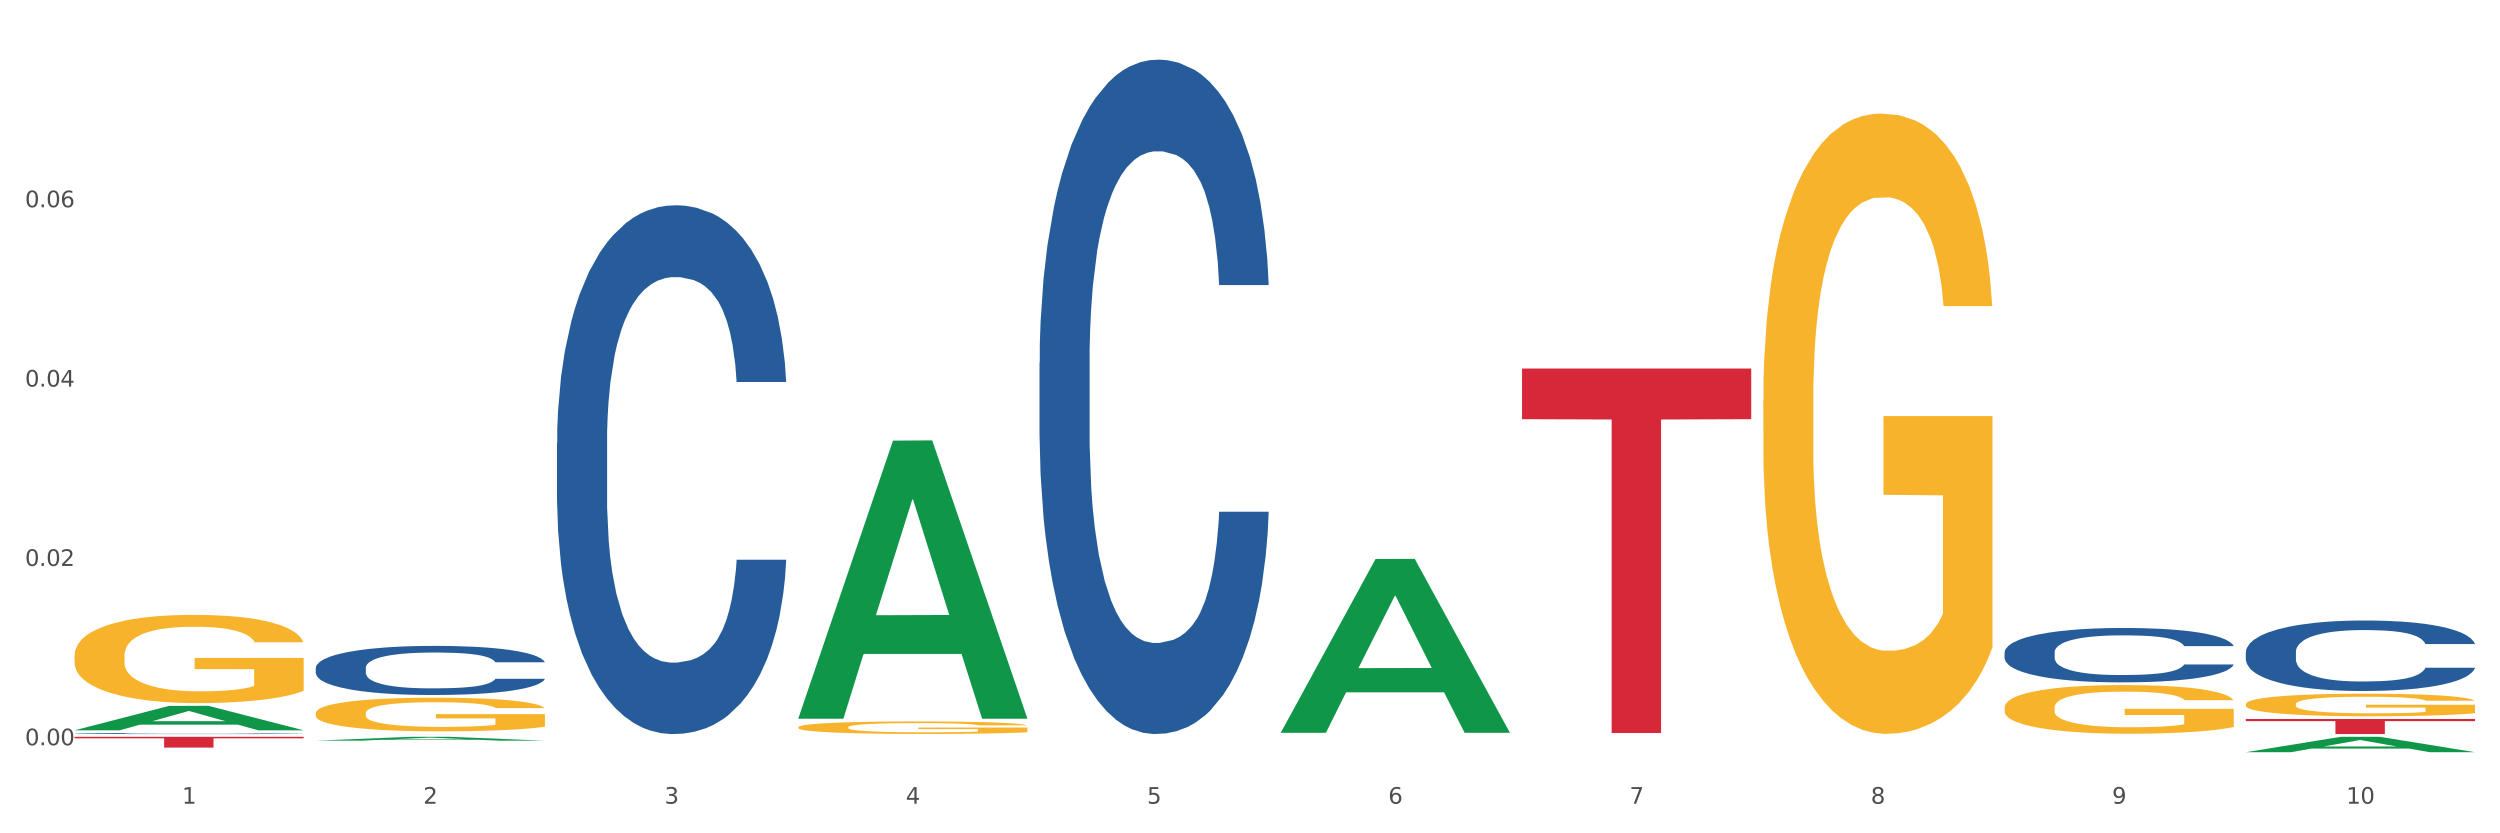<?xml version="1.0" encoding="utf-8" standalone="no"?>
<!DOCTYPE svg PUBLIC "-//W3C//DTD SVG 1.1//EN"
  "http://www.w3.org/Graphics/SVG/1.1/DTD/svg11.dtd">
<svg xmlns:xlink="http://www.w3.org/1999/xlink" width="1080pt" height="360pt" viewBox="0 0 1080 360" xmlns="http://www.w3.org/2000/svg" version="1.1">
 <rect x="0" y="0" width="1080" height="360" fill="#333333" stroke="none"/>
 <defs>
  <style type="text/css">*{stroke-linejoin: round; stroke-linecap: butt}</style>
 </defs>
 <g id="figure_1">
  <g id="patch_1">
   <path d="M 0 360 
L 1080 360 
L 1080 0 
L 0 0 
z
" style="fill: #ffffff; stroke: #ffffff; stroke-linejoin: miter"/>
  </g>
  <g id="axes_1">
   <g id="matplotlib.axis_1">
    <g id="xtick_1">
     <g id="text_1">
      <!-- 1 -->
      <g style="fill: #4d4d4d" transform="translate(78.627 347.204) scale(0.096 -0.096)">
       <defs>
        <path id="DejaVuSans-31" d="M 794 531 
L 1825 531 
L 1825 4091 
L 703 3866 
L 703 4441 
L 1819 4666 
L 2450 4666 
L 2450 531 
L 3481 531 
L 3481 0 
L 794 0 
L 794 531 
z
" transform="scale(0.016)"/>
       </defs>
       <use xlink:href="#DejaVuSans-31"/>
      </g>
     </g>
    </g>
    <g id="xtick_2">
     <g id="text_2">
      <!-- 2 -->
      <g style="fill: #4d4d4d" transform="translate(182.851 347.204) scale(0.096 -0.096)">
       <defs>
        <path id="DejaVuSans-32" d="M 1228 531 
L 3431 531 
L 3431 0 
L 469 0 
L 469 531 
Q 828 903 1448 1529 
Q 2069 2156 2228 2338 
Q 2531 2678 2651 2914 
Q 2772 3150 2772 3378 
Q 2772 3750 2511 3984 
Q 2250 4219 1831 4219 
Q 1534 4219 1204 4116 
Q 875 4013 500 3803 
L 500 4441 
Q 881 4594 1212 4672 
Q 1544 4750 1819 4750 
Q 2544 4750 2975 4387 
Q 3406 4025 3406 3419 
Q 3406 3131 3298 2873 
Q 3191 2616 2906 2266 
Q 2828 2175 2409 1742 
Q 1991 1309 1228 531 
z
" transform="scale(0.016)"/>
       </defs>
       <use xlink:href="#DejaVuSans-32"/>
      </g>
     </g>
    </g>
    <g id="xtick_3">
     <g id="text_3">
      <!-- 3 -->
      <g style="fill: #4d4d4d" transform="translate(287.074 347.204) scale(0.096 -0.096)">
       <defs>
        <path id="DejaVuSans-33" d="M 2597 2516 
Q 3050 2419 3304 2112 
Q 3559 1806 3559 1356 
Q 3559 666 3084 287 
Q 2609 -91 1734 -91 
Q 1441 -91 1130 -33 
Q 819 25 488 141 
L 488 750 
Q 750 597 1062 519 
Q 1375 441 1716 441 
Q 2309 441 2620 675 
Q 2931 909 2931 1356 
Q 2931 1769 2642 2001 
Q 2353 2234 1838 2234 
L 1294 2234 
L 1294 2753 
L 1863 2753 
Q 2328 2753 2575 2939 
Q 2822 3125 2822 3475 
Q 2822 3834 2567 4026 
Q 2313 4219 1838 4219 
Q 1578 4219 1281 4162 
Q 984 4106 628 3988 
L 628 4550 
Q 988 4650 1302 4700 
Q 1616 4750 1894 4750 
Q 2613 4750 3031 4423 
Q 3450 4097 3450 3541 
Q 3450 3153 3228 2886 
Q 3006 2619 2597 2516 
z
" transform="scale(0.016)"/>
       </defs>
       <use xlink:href="#DejaVuSans-33"/>
      </g>
     </g>
    </g>
    <g id="xtick_4">
     <g id="text_4">
      <!-- 4 -->
      <g style="fill: #4d4d4d" transform="translate(391.298 347.204) scale(0.096 -0.096)">
       <defs>
        <path id="DejaVuSans-34" d="M 2419 4116 
L 825 1625 
L 2419 1625 
L 2419 4116 
z
M 2253 4666 
L 3047 4666 
L 3047 1625 
L 3713 1625 
L 3713 1100 
L 3047 1100 
L 3047 0 
L 2419 0 
L 2419 1100 
L 313 1100 
L 313 1709 
L 2253 4666 
z
" transform="scale(0.016)"/>
       </defs>
       <use xlink:href="#DejaVuSans-34"/>
      </g>
     </g>
    </g>
    <g id="xtick_5">
     <g id="text_5">
      <!-- 5 -->
      <g style="fill: #4d4d4d" transform="translate(495.522 347.204) scale(0.096 -0.096)">
       <defs>
        <path id="DejaVuSans-35" d="M 691 4666 
L 3169 4666 
L 3169 4134 
L 1269 4134 
L 1269 2991 
Q 1406 3038 1543 3061 
Q 1681 3084 1819 3084 
Q 2600 3084 3056 2656 
Q 3513 2228 3513 1497 
Q 3513 744 3044 326 
Q 2575 -91 1722 -91 
Q 1428 -91 1123 -41 
Q 819 9 494 109 
L 494 744 
Q 775 591 1075 516 
Q 1375 441 1709 441 
Q 2250 441 2565 725 
Q 2881 1009 2881 1497 
Q 2881 1984 2565 2268 
Q 2250 2553 1709 2553 
Q 1456 2553 1204 2497 
Q 953 2441 691 2322 
L 691 4666 
z
" transform="scale(0.016)"/>
       </defs>
       <use xlink:href="#DejaVuSans-35"/>
      </g>
     </g>
    </g>
    <g id="xtick_6">
     <g id="text_6">
      <!-- 6 -->
      <g style="fill: #4d4d4d" transform="translate(599.745 347.204) scale(0.096 -0.096)">
       <defs>
        <path id="DejaVuSans-36" d="M 2113 2584 
Q 1688 2584 1439 2293 
Q 1191 2003 1191 1497 
Q 1191 994 1439 701 
Q 1688 409 2113 409 
Q 2538 409 2786 701 
Q 3034 994 3034 1497 
Q 3034 2003 2786 2293 
Q 2538 2584 2113 2584 
z
M 3366 4563 
L 3366 3988 
Q 3128 4100 2886 4159 
Q 2644 4219 2406 4219 
Q 1781 4219 1451 3797 
Q 1122 3375 1075 2522 
Q 1259 2794 1537 2939 
Q 1816 3084 2150 3084 
Q 2853 3084 3261 2657 
Q 3669 2231 3669 1497 
Q 3669 778 3244 343 
Q 2819 -91 2113 -91 
Q 1303 -91 875 529 
Q 447 1150 447 2328 
Q 447 3434 972 4092 
Q 1497 4750 2381 4750 
Q 2619 4750 2861 4703 
Q 3103 4656 3366 4563 
z
" transform="scale(0.016)"/>
       </defs>
       <use xlink:href="#DejaVuSans-36"/>
      </g>
     </g>
    </g>
    <g id="xtick_7">
     <g id="text_7">
      <!-- 7 -->
      <g style="fill: #4d4d4d" transform="translate(703.969 347.204) scale(0.096 -0.096)">
       <defs>
        <path id="DejaVuSans-37" d="M 525 4666 
L 3525 4666 
L 3525 4397 
L 1831 0 
L 1172 0 
L 2766 4134 
L 525 4134 
L 525 4666 
z
" transform="scale(0.016)"/>
       </defs>
       <use xlink:href="#DejaVuSans-37"/>
      </g>
     </g>
    </g>
    <g id="xtick_8">
     <g id="text_8">
      <!-- 8 -->
      <g style="fill: #4d4d4d" transform="translate(808.193 347.204) scale(0.096 -0.096)">
       <defs>
        <path id="DejaVuSans-38" d="M 2034 2216 
Q 1584 2216 1326 1975 
Q 1069 1734 1069 1313 
Q 1069 891 1326 650 
Q 1584 409 2034 409 
Q 2484 409 2743 651 
Q 3003 894 3003 1313 
Q 3003 1734 2745 1975 
Q 2488 2216 2034 2216 
z
M 1403 2484 
Q 997 2584 770 2862 
Q 544 3141 544 3541 
Q 544 4100 942 4425 
Q 1341 4750 2034 4750 
Q 2731 4750 3128 4425 
Q 3525 4100 3525 3541 
Q 3525 3141 3298 2862 
Q 3072 2584 2669 2484 
Q 3125 2378 3379 2068 
Q 3634 1759 3634 1313 
Q 3634 634 3220 271 
Q 2806 -91 2034 -91 
Q 1263 -91 848 271 
Q 434 634 434 1313 
Q 434 1759 690 2068 
Q 947 2378 1403 2484 
z
M 1172 3481 
Q 1172 3119 1398 2916 
Q 1625 2713 2034 2713 
Q 2441 2713 2670 2916 
Q 2900 3119 2900 3481 
Q 2900 3844 2670 4047 
Q 2441 4250 2034 4250 
Q 1625 4250 1398 4047 
Q 1172 3844 1172 3481 
z
" transform="scale(0.016)"/>
       </defs>
       <use xlink:href="#DejaVuSans-38"/>
      </g>
     </g>
    </g>
    <g id="xtick_9">
     <g id="text_9">
      <!-- 9 -->
      <g style="fill: #4d4d4d" transform="translate(912.416 347.204) scale(0.096 -0.096)">
       <defs>
        <path id="DejaVuSans-39" d="M 703 97 
L 703 672 
Q 941 559 1184 500 
Q 1428 441 1663 441 
Q 2288 441 2617 861 
Q 2947 1281 2994 2138 
Q 2813 1869 2534 1725 
Q 2256 1581 1919 1581 
Q 1219 1581 811 2004 
Q 403 2428 403 3163 
Q 403 3881 828 4315 
Q 1253 4750 1959 4750 
Q 2769 4750 3195 4129 
Q 3622 3509 3622 2328 
Q 3622 1225 3098 567 
Q 2575 -91 1691 -91 
Q 1453 -91 1209 -44 
Q 966 3 703 97 
z
M 1959 2075 
Q 2384 2075 2632 2365 
Q 2881 2656 2881 3163 
Q 2881 3666 2632 3958 
Q 2384 4250 1959 4250 
Q 1534 4250 1286 3958 
Q 1038 3666 1038 3163 
Q 1038 2656 1286 2365 
Q 1534 2075 1959 2075 
z
" transform="scale(0.016)"/>
       </defs>
       <use xlink:href="#DejaVuSans-39"/>
      </g>
     </g>
    </g>
    <g id="xtick_10">
     <g id="text_10">
      <!-- 10 -->
      <g style="fill: #4d4d4d" transform="translate(1013.586 347.204) scale(0.096 -0.096)">
       <defs>
        <path id="DejaVuSans-30" d="M 2034 4250 
Q 1547 4250 1301 3770 
Q 1056 3291 1056 2328 
Q 1056 1369 1301 889 
Q 1547 409 2034 409 
Q 2525 409 2770 889 
Q 3016 1369 3016 2328 
Q 3016 3291 2770 3770 
Q 2525 4250 2034 4250 
z
M 2034 4750 
Q 2819 4750 3233 4129 
Q 3647 3509 3647 2328 
Q 3647 1150 3233 529 
Q 2819 -91 2034 -91 
Q 1250 -91 836 529 
Q 422 1150 422 2328 
Q 422 3509 836 4129 
Q 1250 4750 2034 4750 
z
" transform="scale(0.016)"/>
       </defs>
       <use xlink:href="#DejaVuSans-31"/>
       <use xlink:href="#DejaVuSans-30" transform="translate(63.623 0)"/>
      </g>
     </g>
    </g>
    <g id="xtick_11"/>
    <g id="xtick_12"/>
    <g id="xtick_13"/>
    <g id="xtick_14"/>
    <g id="xtick_15"/>
    <g id="xtick_16"/>
    <g id="xtick_17"/>
    <g id="xtick_18"/>
    <g id="xtick_19"/>
   </g>
   <g id="matplotlib.axis_2">
    <g id="ytick_1">
     <g id="text_11">
      <!-- 0.00 -->
      <g style="fill: #4d4d4d" transform="translate(10.8 321.947) scale(0.096 -0.096)">
       <defs>
        <path id="DejaVuSans-2e" d="M 684 794 
L 1344 794 
L 1344 0 
L 684 0 
L 684 794 
z
" transform="scale(0.016)"/>
       </defs>
       <use xlink:href="#DejaVuSans-30"/>
       <use xlink:href="#DejaVuSans-2e" transform="translate(63.623 0)"/>
       <use xlink:href="#DejaVuSans-30" transform="translate(95.41 0)"/>
       <use xlink:href="#DejaVuSans-30" transform="translate(159.033 0)"/>
      </g>
     </g>
    </g>
    <g id="ytick_2">
     <g id="text_12">
      <!-- 0.02 -->
      <g style="fill: #4d4d4d" transform="translate(10.8 244.475) scale(0.096 -0.096)">
       <use xlink:href="#DejaVuSans-30"/>
       <use xlink:href="#DejaVuSans-2e" transform="translate(63.623 0)"/>
       <use xlink:href="#DejaVuSans-30" transform="translate(95.41 0)"/>
       <use xlink:href="#DejaVuSans-32" transform="translate(159.033 0)"/>
      </g>
     </g>
    </g>
    <g id="ytick_3">
     <g id="text_13">
      <!-- 0.04 -->
      <g style="fill: #4d4d4d" transform="translate(10.8 167.003) scale(0.096 -0.096)">
       <use xlink:href="#DejaVuSans-30"/>
       <use xlink:href="#DejaVuSans-2e" transform="translate(63.623 0)"/>
       <use xlink:href="#DejaVuSans-30" transform="translate(95.41 0)"/>
       <use xlink:href="#DejaVuSans-34" transform="translate(159.033 0)"/>
      </g>
     </g>
    </g>
    <g id="ytick_4">
     <g id="text_14">
      <!-- 0.06 -->
      <g style="fill: #4d4d4d" transform="translate(10.8 89.53) scale(0.096 -0.096)">
       <use xlink:href="#DejaVuSans-30"/>
       <use xlink:href="#DejaVuSans-2e" transform="translate(63.623 0)"/>
       <use xlink:href="#DejaVuSans-30" transform="translate(95.41 0)"/>
       <use xlink:href="#DejaVuSans-36" transform="translate(159.033 0)"/>
      </g>
     </g>
    </g>
    <g id="ytick_5"/>
    <g id="ytick_6"/>
    <g id="ytick_7"/>
    <g id="ytick_8"/>
   </g>
   <g id="PolyCollection_1">
    <path d="M 32.175 315.491 
L 32.277 315.481 
L 73.107 304.927 
L 90.051 304.917 
L 131.187 315.51 
L 111.589 315.51 
L 102.709 313.044 
L 60.552 313.044 
L 60.246 313.083 
L 51.671 315.51 
L 32.175 315.51 
L 32.175 315.491 
L 65.86 311.572 
L 97.401 311.562 
L 81.783 307.175 
L 81.579 307.155 
L 81.375 307.185 
L 65.758 311.562 
L 65.86 311.572 
L 32.175 315.491 
z
" clip-path="url(#p1a55af71e3)" style="fill: #109648"/>
    <path d="M 970.188 304.198 
L 970.304 304.189 
L 970.304 303.868 
L 970.538 303.591 
L 971.707 302.923 
L 973.461 302.37 
L 974.747 302.076 
L 976.032 301.835 
L 977.552 301.595 
L 979.422 301.345 
L 982.813 300.979 
L 984.917 300.792 
L 987.488 300.596 
L 992.164 300.311 
L 995.554 300.15 
L 999.061 300.017 
L 1004.789 299.856 
L 1008.53 299.785 
L 1012.505 299.731 
L 1017.297 299.696 
L 1020.921 299.687 
L 1028.87 299.714 
L 1035.65 299.794 
L 1038.923 299.856 
L 1043.132 299.963 
L 1045.353 300.034 
L 1048.977 300.177 
L 1052.717 300.364 
L 1055.289 300.525 
L 1059.147 300.828 
L 1062.069 301.131 
L 1064.758 301.505 
L 1066.161 301.764 
L 1067.213 302.005 
L 1068.148 302.281 
L 1069.083 302.718 
L 1048.041 302.718 
L 1047.223 302.406 
L 1045.937 302.112 
L 1044.067 301.826 
L 1042.43 301.648 
L 1039.625 301.425 
L 1037.053 301.283 
L 1034.364 301.176 
L 1031.091 301.086 
L 1028.52 301.042 
L 1024.896 301.006 
L 1017.765 301.015 
L 1012.972 301.086 
L 1009.699 301.176 
L 1007.595 301.256 
L 1005.724 301.345 
L 1003.62 301.47 
L 1001.165 301.657 
L 999.412 301.826 
L 997.659 302.04 
L 996.256 302.254 
L 994.97 302.504 
L 993.918 302.771 
L 993.1 303.048 
L 992.398 303.386 
L 991.814 303.948 
L 991.814 305.169 
L 992.047 305.446 
L 992.632 305.811 
L 993.333 306.088 
L 994.502 306.417 
L 995.554 306.64 
L 997.542 306.961 
L 999.763 307.229 
L 1001.516 307.398 
L 1003.27 307.541 
L 1006.309 307.737 
L 1009.699 307.897 
L 1012.621 307.995 
L 1016.596 308.085 
L 1019.285 308.12 
L 1021.623 308.138 
L 1027.351 308.138 
L 1031.442 308.111 
L 1036.001 308.049 
L 1039.508 307.969 
L 1042.43 307.871 
L 1045.704 307.71 
L 1047.808 307.559 
L 1047.808 305.695 
L 1022.09 305.686 
L 1022.09 304.447 
L 1069.2 304.447 
L 1069.2 308.085 
L 1067.213 308.272 
L 1064.992 308.441 
L 1062.654 308.593 
L 1059.147 308.78 
L 1054.938 308.958 
L 1051.198 309.083 
L 1047.223 309.19 
L 1042.547 309.288 
L 1036.469 309.377 
L 1032.728 309.413 
L 1028.052 309.44 
L 1022.558 309.449 
L 1017.765 309.431 
L 1013.089 309.386 
L 1008.179 309.306 
L 1003.387 309.19 
L 999.763 309.074 
L 996.139 308.931 
L 992.281 308.744 
L 989.242 308.566 
L 986.904 308.405 
L 984.332 308.2 
L 981.527 307.933 
L 979.422 307.692 
L 977.552 307.443 
L 975.565 307.122 
L 974.162 306.845 
L 972.759 306.498 
L 971.941 306.239 
L 971.006 305.838 
L 970.304 305.276 
L 970.188 304.198 
z
" clip-path="url(#p1a55af71e3)" style="fill: #f7b32b"/>
    <path d="M 865.964 305.67 
L 866.081 305.651 
L 866.081 304.96 
L 866.315 304.365 
L 867.484 302.925 
L 869.237 301.735 
L 870.523 301.101 
L 871.809 300.583 
L 873.329 300.065 
L 875.199 299.527 
L 878.589 298.74 
L 880.693 298.337 
L 883.265 297.915 
L 887.941 297.3 
L 891.331 296.955 
L 894.838 296.667 
L 900.566 296.321 
L 904.306 296.168 
L 908.281 296.052 
L 913.074 295.976 
L 916.698 295.957 
L 924.647 296.014 
L 931.427 296.187 
L 934.7 296.321 
L 938.908 296.552 
L 941.129 296.705 
L 944.753 297.012 
L 948.494 297.415 
L 951.066 297.761 
L 954.923 298.414 
L 957.846 299.066 
L 960.534 299.873 
L 961.937 300.429 
L 962.989 300.948 
L 963.924 301.543 
L 964.859 302.483 
L 943.818 302.483 
L 943 301.812 
L 941.714 301.178 
L 939.843 300.564 
L 938.207 300.18 
L 935.401 299.7 
L 932.829 299.393 
L 930.141 299.162 
L 926.868 298.97 
L 924.296 298.874 
L 920.672 298.798 
L 913.541 298.817 
L 908.749 298.97 
L 905.475 299.162 
L 903.371 299.335 
L 901.501 299.527 
L 899.397 299.796 
L 896.942 300.199 
L 895.188 300.564 
L 893.435 301.024 
L 892.032 301.485 
L 890.746 302.023 
L 889.694 302.599 
L 888.876 303.194 
L 888.175 303.923 
L 887.59 305.133 
L 887.59 307.763 
L 887.824 308.358 
L 888.408 309.145 
L 889.11 309.74 
L 890.279 310.45 
L 891.331 310.93 
L 893.318 311.621 
L 895.539 312.197 
L 897.293 312.562 
L 899.046 312.869 
L 902.085 313.291 
L 905.475 313.637 
L 908.398 313.848 
L 912.372 314.04 
L 915.061 314.117 
L 917.399 314.155 
L 923.127 314.155 
L 927.218 314.097 
L 931.777 313.963 
L 935.284 313.79 
L 938.207 313.579 
L 941.48 313.234 
L 943.584 312.907 
L 943.584 308.895 
L 917.867 308.876 
L 917.867 306.208 
L 964.976 306.208 
L 964.976 314.04 
L 962.989 314.443 
L 960.768 314.808 
L 958.43 315.134 
L 954.923 315.537 
L 950.715 315.921 
L 946.974 316.19 
L 943 316.42 
L 938.324 316.631 
L 932.245 316.823 
L 928.504 316.9 
L 923.828 316.958 
L 918.334 316.977 
L 913.541 316.939 
L 908.865 316.843 
L 903.956 316.67 
L 899.163 316.42 
L 895.539 316.171 
L 891.915 315.864 
L 888.058 315.46 
L 885.018 315.076 
L 882.68 314.731 
L 880.109 314.289 
L 877.303 313.714 
L 875.199 313.195 
L 873.329 312.658 
L 871.341 311.967 
L 869.938 311.372 
L 868.536 310.623 
L 867.717 310.066 
L 866.782 309.202 
L 866.081 307.993 
L 865.964 305.67 
z
" clip-path="url(#p1a55af71e3)" style="fill: #f7b32b"/>
    <path d="M 761.74 172.879 
L 761.857 172.634 
L 761.857 163.823 
L 762.091 156.236 
L 763.26 137.88 
L 765.013 122.705 
L 766.299 114.629 
L 767.585 108.02 
L 769.105 101.412 
L 770.975 94.559 
L 774.365 84.525 
L 776.469 79.385 
L 779.041 74 
L 783.717 66.169 
L 787.107 61.763 
L 790.614 58.092 
L 796.342 53.686 
L 800.083 51.728 
L 804.057 50.26 
L 808.85 49.281 
L 812.474 49.036 
L 820.423 49.77 
L 827.203 51.973 
L 830.476 53.686 
L 834.685 56.623 
L 836.906 58.581 
L 840.529 62.497 
L 844.27 67.637 
L 846.842 72.042 
L 850.7 80.364 
L 853.622 88.685 
L 856.311 98.965 
L 857.713 106.062 
L 858.766 112.671 
L 859.701 120.258 
L 860.636 132.25 
L 839.594 132.25 
L 838.776 123.684 
L 837.49 115.608 
L 835.62 107.776 
L 833.983 102.881 
L 831.178 96.762 
L 828.606 92.846 
L 825.917 89.909 
L 822.644 87.462 
L 820.072 86.238 
L 816.448 85.259 
L 809.318 85.504 
L 804.525 87.462 
L 801.252 89.909 
L 799.148 92.112 
L 797.277 94.559 
L 795.173 97.986 
L 792.718 103.125 
L 790.965 107.776 
L 789.211 113.65 
L 787.809 119.524 
L 786.523 126.377 
L 785.471 133.719 
L 784.652 141.306 
L 783.951 150.607 
L 783.366 166.026 
L 783.366 199.556 
L 783.6 207.143 
L 784.185 217.178 
L 784.886 224.765 
L 786.055 233.821 
L 787.107 239.94 
L 789.094 248.75 
L 791.315 256.093 
L 793.069 260.743 
L 794.822 264.659 
L 797.862 270.044 
L 801.252 274.449 
L 804.174 277.141 
L 808.149 279.589 
L 810.837 280.568 
L 813.175 281.057 
L 818.903 281.057 
L 822.995 280.323 
L 827.554 278.61 
L 831.061 276.407 
L 833.983 273.715 
L 837.256 269.309 
L 839.36 265.149 
L 839.36 213.996 
L 813.643 213.752 
L 813.643 179.732 
L 860.753 179.732 
L 860.753 279.589 
L 858.766 284.728 
L 856.544 289.379 
L 854.206 293.539 
L 850.7 298.679 
L 846.491 303.574 
L 842.751 307 
L 838.776 309.937 
L 834.1 312.63 
L 828.021 315.077 
L 824.281 316.056 
L 819.605 316.79 
L 814.111 317.035 
L 809.318 316.546 
L 804.642 315.322 
L 799.732 313.119 
L 794.939 309.937 
L 791.315 306.756 
L 787.692 302.84 
L 783.834 297.7 
L 780.795 292.805 
L 778.457 288.4 
L 775.885 282.77 
L 773.079 275.428 
L 770.975 268.82 
L 769.105 261.967 
L 767.118 253.156 
L 765.715 245.569 
L 764.312 236.024 
L 763.494 228.926 
L 762.559 217.912 
L 761.857 202.493 
L 761.74 172.879 
z
" clip-path="url(#p1a55af71e3)" style="fill: #f7b32b"/>
    <path d="M 344.846 314.164 
L 344.963 314.159 
L 344.963 313.981 
L 345.197 313.828 
L 346.366 313.458 
L 348.119 313.152 
L 349.405 312.989 
L 350.691 312.855 
L 352.21 312.722 
L 354.081 312.584 
L 357.471 312.381 
L 359.575 312.278 
L 362.147 312.169 
L 366.823 312.011 
L 370.213 311.922 
L 373.72 311.848 
L 379.448 311.759 
L 383.188 311.72 
L 387.163 311.69 
L 391.956 311.671 
L 395.579 311.666 
L 403.529 311.68 
L 410.309 311.725 
L 413.582 311.759 
L 417.79 311.819 
L 420.011 311.858 
L 423.635 311.937 
L 427.376 312.041 
L 429.947 312.13 
L 433.805 312.298 
L 436.728 312.465 
L 439.416 312.673 
L 440.819 312.816 
L 441.871 312.949 
L 442.806 313.102 
L 443.741 313.344 
L 422.7 313.344 
L 421.882 313.171 
L 420.596 313.008 
L 418.725 312.85 
L 417.089 312.752 
L 414.283 312.628 
L 411.711 312.549 
L 409.023 312.49 
L 405.75 312.441 
L 403.178 312.416 
L 399.554 312.396 
L 392.423 312.401 
L 387.63 312.441 
L 384.357 312.49 
L 382.253 312.534 
L 380.383 312.584 
L 378.279 312.653 
L 375.824 312.757 
L 374.07 312.85 
L 372.317 312.969 
L 370.914 313.087 
L 369.628 313.226 
L 368.576 313.374 
L 367.758 313.527 
L 367.056 313.714 
L 366.472 314.025 
L 366.472 314.702 
L 366.706 314.855 
L 367.29 315.057 
L 367.992 315.21 
L 369.161 315.393 
L 370.213 315.516 
L 372.2 315.694 
L 374.421 315.842 
L 376.174 315.936 
L 377.928 316.015 
L 380.967 316.124 
L 384.357 316.213 
L 387.28 316.267 
L 391.254 316.316 
L 393.943 316.336 
L 396.281 316.346 
L 402.009 316.346 
L 406.1 316.331 
L 410.659 316.296 
L 414.166 316.252 
L 417.089 316.198 
L 420.362 316.109 
L 422.466 316.025 
L 422.466 314.993 
L 396.748 314.988 
L 396.748 314.302 
L 443.858 314.302 
L 443.858 316.316 
L 441.871 316.42 
L 439.65 316.514 
L 437.312 316.598 
L 433.805 316.701 
L 429.597 316.8 
L 425.856 316.869 
L 421.882 316.928 
L 417.206 316.983 
L 411.127 317.032 
L 407.386 317.052 
L 402.71 317.067 
L 397.216 317.072 
L 392.423 317.062 
L 387.747 317.037 
L 382.838 316.993 
L 378.045 316.928 
L 374.421 316.864 
L 370.797 316.785 
L 366.94 316.682 
L 363.9 316.583 
L 361.562 316.494 
L 358.99 316.38 
L 356.185 316.232 
L 354.081 316.099 
L 352.21 315.961 
L 350.223 315.783 
L 348.82 315.63 
L 347.418 315.437 
L 346.599 315.294 
L 345.664 315.072 
L 344.963 314.761 
L 344.846 314.164 
z
" clip-path="url(#p1a55af71e3)" style="fill: #f7b32b"/>
    <path d="M 136.399 308.127 
L 136.516 308.113 
L 136.516 307.636 
L 136.749 307.224 
L 137.918 306.229 
L 139.672 305.406 
L 140.958 304.968 
L 142.244 304.609 
L 143.763 304.251 
L 145.634 303.88 
L 149.024 303.335 
L 151.128 303.057 
L 153.699 302.765 
L 158.375 302.34 
L 161.765 302.101 
L 165.272 301.902 
L 171 301.663 
L 174.741 301.557 
L 178.716 301.477 
L 183.508 301.424 
L 187.132 301.411 
L 195.081 301.451 
L 201.861 301.57 
L 205.135 301.663 
L 209.343 301.822 
L 211.564 301.928 
L 215.188 302.141 
L 218.928 302.42 
L 221.5 302.658 
L 225.358 303.11 
L 228.28 303.561 
L 230.969 304.118 
L 232.372 304.503 
L 233.424 304.862 
L 234.359 305.273 
L 235.294 305.923 
L 214.253 305.923 
L 213.434 305.459 
L 212.148 305.021 
L 210.278 304.596 
L 208.641 304.331 
L 205.836 303.999 
L 203.264 303.787 
L 200.576 303.627 
L 197.302 303.495 
L 194.731 303.428 
L 191.107 303.375 
L 183.976 303.388 
L 179.183 303.495 
L 175.91 303.627 
L 173.806 303.747 
L 171.936 303.88 
L 169.831 304.065 
L 167.377 304.344 
L 165.623 304.596 
L 163.87 304.915 
L 162.467 305.233 
L 161.181 305.605 
L 160.129 306.003 
L 159.311 306.414 
L 158.609 306.919 
L 158.025 307.755 
L 158.025 309.573 
L 158.259 309.985 
L 158.843 310.529 
L 159.544 310.94 
L 160.713 311.431 
L 161.765 311.763 
L 163.753 312.241 
L 165.974 312.639 
L 167.727 312.891 
L 169.481 313.104 
L 172.52 313.396 
L 175.91 313.635 
L 178.833 313.781 
L 182.807 313.913 
L 185.496 313.966 
L 187.834 313.993 
L 193.562 313.993 
L 197.653 313.953 
L 202.212 313.86 
L 205.719 313.741 
L 208.641 313.595 
L 211.915 313.356 
L 214.019 313.13 
L 214.019 310.356 
L 188.301 310.343 
L 188.301 308.498 
L 235.411 308.498 
L 235.411 313.913 
L 233.424 314.192 
L 231.203 314.444 
L 228.865 314.67 
L 225.358 314.948 
L 221.15 315.214 
L 217.409 315.4 
L 213.434 315.559 
L 208.758 315.705 
L 202.68 315.838 
L 198.939 315.891 
L 194.263 315.931 
L 188.769 315.944 
L 183.976 315.917 
L 179.3 315.851 
L 174.39 315.732 
L 169.598 315.559 
L 165.974 315.386 
L 162.35 315.174 
L 158.492 314.895 
L 155.453 314.63 
L 153.115 314.391 
L 150.543 314.086 
L 147.738 313.688 
L 145.634 313.329 
L 143.763 312.958 
L 141.776 312.48 
L 140.373 312.068 
L 138.97 311.551 
L 138.152 311.166 
L 137.217 310.569 
L 136.516 309.733 
L 136.399 308.127 
z
" clip-path="url(#p1a55af71e3)" style="fill: #f7b32b"/>
    <path d="M 970.188 310.619 
L 1069.2 310.619 
L 1069.2 311.524 
L 1030.252 311.53 
L 1030.252 317.13 
L 1008.901 317.13 
L 1008.901 311.53 
L 970.188 311.524 
L 970.188 310.625 
L 970.188 310.619 
z
" clip-path="url(#p1a55af71e3)" style="fill: #d62839"/>
    <path d="M 657.517 159.199 
L 756.529 159.199 
L 756.529 181.08 
L 717.581 181.228 
L 717.581 316.659 
L 696.23 316.659 
L 696.23 181.228 
L 657.517 181.08 
L 657.517 159.346 
L 657.517 159.199 
z
" clip-path="url(#p1a55af71e3)" style="fill: #d62839"/>
    <path d="M 136.399 317.114 
L 235.411 317.114 
L 235.411 317.116 
L 196.463 317.116 
L 196.463 317.13 
L 175.112 317.13 
L 175.112 317.116 
L 136.399 317.116 
L 136.399 317.114 
L 136.399 317.114 
z
" clip-path="url(#p1a55af71e3)" style="fill: #d62839"/>
    <path d="M 32.175 318.3 
L 131.187 318.3 
L 131.187 318.947 
L 92.239 318.951 
L 92.239 322.955 
L 70.888 322.955 
L 70.888 318.951 
L 32.175 318.947 
L 32.175 318.304 
L 32.175 318.3 
z
" clip-path="url(#p1a55af71e3)" style="fill: #d62839"/>
    <path d="M 32.175 283.242 
L 32.292 283.207 
L 32.292 281.954 
L 32.526 280.875 
L 33.695 278.264 
L 35.448 276.105 
L 36.734 274.957 
L 38.02 274.017 
L 39.54 273.077 
L 41.41 272.102 
L 44.8 270.675 
L 46.904 269.944 
L 49.476 269.178 
L 54.152 268.064 
L 57.542 267.437 
L 61.049 266.915 
L 66.777 266.288 
L 70.517 266.01 
L 74.492 265.801 
L 79.285 265.662 
L 82.909 265.627 
L 90.858 265.731 
L 97.638 266.044 
L 100.911 266.288 
L 105.119 266.706 
L 107.34 266.984 
L 110.964 267.541 
L 114.705 268.273 
L 117.277 268.899 
L 121.134 270.083 
L 124.057 271.266 
L 126.745 272.729 
L 128.148 273.738 
L 129.2 274.678 
L 130.135 275.757 
L 131.071 277.463 
L 110.029 277.463 
L 109.211 276.245 
L 107.925 275.096 
L 106.054 273.982 
L 104.418 273.286 
L 101.612 272.415 
L 99.041 271.858 
L 96.352 271.44 
L 93.079 271.092 
L 90.507 270.918 
L 86.883 270.779 
L 79.752 270.814 
L 74.96 271.092 
L 71.686 271.44 
L 69.582 271.754 
L 67.712 272.102 
L 65.608 272.589 
L 63.153 273.32 
L 61.399 273.982 
L 59.646 274.817 
L 58.243 275.653 
L 56.957 276.628 
L 55.905 277.672 
L 55.087 278.751 
L 54.386 280.074 
L 53.801 282.267 
L 53.801 287.037 
L 54.035 288.116 
L 54.619 289.543 
L 55.321 290.622 
L 56.49 291.91 
L 57.542 292.781 
L 59.529 294.034 
L 61.75 295.078 
L 63.504 295.74 
L 65.257 296.297 
L 68.296 297.063 
L 71.686 297.689 
L 74.609 298.072 
L 78.583 298.42 
L 81.272 298.56 
L 83.61 298.629 
L 89.338 298.629 
L 93.429 298.525 
L 97.988 298.281 
L 101.495 297.968 
L 104.418 297.585 
L 107.691 296.958 
L 109.795 296.367 
L 109.795 289.091 
L 84.078 289.056 
L 84.078 284.217 
L 131.187 284.217 
L 131.187 298.42 
L 129.2 299.152 
L 126.979 299.813 
L 124.641 300.405 
L 121.134 301.136 
L 116.926 301.832 
L 113.185 302.32 
L 109.211 302.737 
L 104.535 303.12 
L 98.456 303.468 
L 94.715 303.608 
L 90.039 303.712 
L 84.545 303.747 
L 79.752 303.677 
L 75.076 303.503 
L 70.167 303.19 
L 65.374 302.737 
L 61.75 302.285 
L 58.126 301.728 
L 54.269 300.997 
L 51.229 300.3 
L 48.891 299.674 
L 46.32 298.873 
L 43.514 297.829 
L 41.41 296.889 
L 39.54 295.914 
L 37.552 294.661 
L 36.15 293.581 
L 34.747 292.224 
L 33.928 291.214 
L 32.993 289.648 
L 32.292 287.454 
L 32.175 283.242 
z
" clip-path="url(#p1a55af71e3)" style="fill: #f7b32b"/>
    <path d="M 32.175 316.883 
L 32.292 316.882 
L 32.292 316.871 
L 32.643 316.855 
L 33.931 316.826 
L 35.569 316.805 
L 38.378 316.779 
L 39.899 316.768 
L 41.889 316.757 
L 45.985 316.737 
L 50.667 316.721 
L 53.944 316.712 
L 56.401 316.706 
L 61.902 316.696 
L 65.062 316.691 
L 68.339 316.688 
L 71.148 316.685 
L 75.829 316.682 
L 79.575 316.681 
L 83.905 316.681 
L 87.533 316.681 
L 92.331 316.683 
L 99.354 316.688 
L 102.045 316.691 
L 105.674 316.695 
L 109.419 316.702 
L 112.462 316.709 
L 115.973 316.718 
L 119.601 316.73 
L 123.112 316.746 
L 125.57 316.76 
L 127.559 316.775 
L 129.315 316.794 
L 130.602 316.814 
L 131.187 316.831 
L 109.77 316.831 
L 109.185 316.816 
L 108.014 316.799 
L 106.844 316.788 
L 105.557 316.779 
L 103.567 316.769 
L 101.811 316.762 
L 98.886 316.755 
L 96.194 316.75 
L 93.97 316.747 
L 91.278 316.744 
L 85.543 316.742 
L 81.447 316.742 
L 78.872 316.743 
L 75.712 316.745 
L 73.021 316.748 
L 69.861 316.752 
L 67.403 316.758 
L 64.945 316.765 
L 63.541 316.77 
L 61.434 316.779 
L 60.03 316.786 
L 58.157 316.799 
L 57.104 316.808 
L 55.231 316.831 
L 54.412 316.848 
L 54.061 316.86 
L 53.827 316.874 
L 53.827 316.938 
L 54.529 316.966 
L 55.114 316.979 
L 56.05 316.993 
L 57.806 317.011 
L 60.381 317.028 
L 63.072 317.041 
L 65.296 317.049 
L 67.403 317.054 
L 69.509 317.059 
L 72.084 317.063 
L 74.191 317.066 
L 77.351 317.068 
L 81.096 317.069 
L 84.022 317.069 
L 89.991 317.067 
L 92.683 317.065 
L 95.257 317.062 
L 98.066 317.058 
L 100.29 317.053 
L 101.577 317.049 
L 103.684 317.041 
L 105.322 317.033 
L 106.727 317.024 
L 107.663 317.015 
L 108.717 317.003 
L 109.536 316.989 
L 109.77 316.982 
L 131.187 316.982 
L 130.719 316.997 
L 129.9 317.011 
L 128.262 317.03 
L 126.974 317.041 
L 124.985 317.055 
L 122.878 317.066 
L 119.952 317.079 
L 117.26 317.089 
L 114.451 317.097 
L 111.408 317.104 
L 105.908 317.114 
L 103.918 317.117 
L 99.705 317.122 
L 96.428 317.125 
L 91.629 317.128 
L 86.714 317.13 
L 81.564 317.13 
L 77 317.129 
L 71.967 317.127 
L 68.807 317.124 
L 65.296 317.121 
L 61.2 317.115 
L 57.338 317.108 
L 53.71 317.1 
L 50.316 317.09 
L 47.156 317.079 
L 43.059 317.062 
L 40.016 317.045 
L 37.793 317.029 
L 36.271 317.015 
L 34.75 316.998 
L 33.931 316.986 
L 32.643 316.957 
L 32.175 316.931 
L 32.175 316.883 
z
" clip-path="url(#p1a55af71e3)" style="fill: #255c99"/>
    <path d="M 136.399 288.555 
L 136.516 288.536 
L 136.516 287.993 
L 136.867 287.257 
L 138.154 285.9 
L 139.793 284.873 
L 142.602 283.672 
L 144.123 283.168 
L 146.113 282.606 
L 150.209 281.695 
L 154.89 280.92 
L 158.167 280.493 
L 160.625 280.222 
L 166.126 279.738 
L 169.286 279.524 
L 172.563 279.35 
L 175.372 279.234 
L 180.053 279.098 
L 183.798 279.04 
L 188.129 279.021 
L 191.757 279.04 
L 196.555 279.117 
L 203.577 279.35 
L 206.269 279.486 
L 209.897 279.718 
L 213.642 280.028 
L 216.685 280.338 
L 220.196 280.784 
L 223.824 281.365 
L 227.336 282.102 
L 229.793 282.78 
L 231.783 283.497 
L 233.538 284.369 
L 234.826 285.319 
L 235.411 286.113 
L 213.993 286.113 
L 213.408 285.396 
L 212.238 284.621 
L 211.068 284.098 
L 209.78 283.672 
L 207.791 283.187 
L 206.035 282.877 
L 203.109 282.509 
L 200.417 282.276 
L 198.194 282.141 
L 195.502 282.024 
L 189.767 281.908 
L 185.671 281.908 
L 183.096 281.947 
L 179.936 282.044 
L 177.244 282.179 
L 174.084 282.412 
L 171.626 282.664 
L 169.169 282.993 
L 167.764 283.226 
L 165.658 283.652 
L 164.253 284.001 
L 162.381 284.602 
L 161.327 285.028 
L 159.455 286.133 
L 158.635 286.947 
L 158.284 287.509 
L 158.05 288.129 
L 158.05 291.152 
L 158.752 292.508 
L 159.338 293.09 
L 160.274 293.749 
L 162.029 294.601 
L 164.604 295.435 
L 167.296 296.035 
L 169.52 296.404 
L 171.626 296.675 
L 173.733 296.888 
L 176.308 297.082 
L 178.415 297.198 
L 181.575 297.314 
L 185.32 297.373 
L 188.246 297.373 
L 194.214 297.276 
L 196.906 297.179 
L 199.481 297.043 
L 202.29 296.83 
L 204.514 296.597 
L 205.801 296.423 
L 207.908 296.055 
L 209.546 295.667 
L 210.951 295.222 
L 211.887 294.834 
L 212.94 294.253 
L 213.759 293.594 
L 213.993 293.245 
L 235.411 293.245 
L 234.943 293.942 
L 234.124 294.621 
L 232.485 295.532 
L 231.198 296.055 
L 229.208 296.694 
L 227.102 297.237 
L 224.176 297.838 
L 221.484 298.283 
L 218.675 298.671 
L 215.632 299.02 
L 210.131 299.504 
L 208.142 299.64 
L 203.928 299.873 
L 200.651 300.008 
L 195.853 300.144 
L 190.937 300.221 
L 185.788 300.241 
L 181.223 300.202 
L 176.191 300.086 
L 173.031 299.969 
L 169.52 299.795 
L 165.424 299.524 
L 161.561 299.194 
L 157.933 298.807 
L 154.539 298.361 
L 151.379 297.857 
L 147.283 297.024 
L 144.24 296.21 
L 142.016 295.454 
L 140.495 294.815 
L 138.973 294.001 
L 138.154 293.439 
L 136.867 292.082 
L 136.399 290.822 
L 136.399 288.555 
z
" clip-path="url(#p1a55af71e3)" style="fill: #255c99"/>
    <path d="M 449.069 156.671 
L 449.187 156.405 
L 449.187 148.955 
L 449.538 138.844 
L 450.825 120.218 
L 452.464 106.116 
L 455.272 89.619 
L 456.794 82.701 
L 458.783 74.984 
L 462.88 62.479 
L 467.561 51.835 
L 470.838 45.982 
L 473.296 42.256 
L 478.797 35.604 
L 481.957 32.678 
L 485.234 30.283 
L 488.042 28.686 
L 492.724 26.824 
L 496.469 26.026 
L 500.799 25.759 
L 504.427 26.026 
L 509.226 27.09 
L 516.248 30.283 
L 518.94 32.145 
L 522.568 35.338 
L 526.313 39.596 
L 529.356 43.853 
L 532.867 49.973 
L 536.495 57.955 
L 540.006 68.066 
L 542.464 77.379 
L 544.454 87.224 
L 546.209 99.198 
L 547.497 112.236 
L 548.082 123.145 
L 526.664 123.145 
L 526.079 113.3 
L 524.909 102.657 
L 523.738 95.472 
L 522.451 89.619 
L 520.461 82.967 
L 518.706 78.709 
L 515.78 73.654 
L 513.088 70.461 
L 510.864 68.598 
L 508.173 67.002 
L 502.438 65.405 
L 498.342 65.405 
L 495.767 65.938 
L 492.607 67.268 
L 489.915 69.131 
L 486.755 72.324 
L 484.297 75.783 
L 481.84 80.306 
L 480.435 83.499 
L 478.328 89.353 
L 476.924 94.142 
L 475.051 102.391 
L 473.998 108.244 
L 472.126 123.411 
L 471.306 134.586 
L 470.955 142.303 
L 470.721 150.817 
L 470.721 192.326 
L 471.423 210.951 
L 472.009 218.934 
L 472.945 227.98 
L 474.7 239.688 
L 477.275 251.129 
L 479.967 259.378 
L 482.191 264.433 
L 484.297 268.158 
L 486.404 271.085 
L 488.979 273.746 
L 491.085 275.343 
L 494.245 276.939 
L 497.991 277.737 
L 500.916 277.737 
L 506.885 276.407 
L 509.577 275.077 
L 512.152 273.214 
L 514.961 270.287 
L 517.184 267.094 
L 518.472 264.699 
L 520.578 259.644 
L 522.217 254.322 
L 523.621 248.202 
L 524.558 242.881 
L 525.611 234.898 
L 526.43 225.852 
L 526.664 221.062 
L 548.082 221.062 
L 547.614 230.641 
L 546.795 239.954 
L 545.156 252.46 
L 543.869 259.644 
L 541.879 268.425 
L 539.772 275.875 
L 536.846 284.123 
L 534.155 290.243 
L 531.346 295.565 
L 528.303 300.354 
L 522.802 307.006 
L 520.813 308.869 
L 516.599 312.062 
L 513.322 313.924 
L 508.524 315.787 
L 503.608 316.851 
L 498.459 317.117 
L 493.894 316.585 
L 488.862 314.989 
L 485.702 313.392 
L 482.191 310.997 
L 478.094 307.272 
L 474.232 302.749 
L 470.604 297.427 
L 467.21 291.307 
L 464.05 284.389 
L 459.954 272.948 
L 456.911 261.773 
L 454.687 251.395 
L 453.166 242.615 
L 451.644 231.439 
L 450.825 223.723 
L 449.538 205.097 
L 449.069 187.802 
L 449.069 156.671 
z
" clip-path="url(#p1a55af71e3)" style="fill: #255c99"/>
    <path d="M 865.964 281.844 
L 866.081 281.823 
L 866.081 281.222 
L 866.432 280.406 
L 867.719 278.904 
L 869.358 277.766 
L 872.167 276.436 
L 873.688 275.878 
L 875.678 275.255 
L 879.774 274.246 
L 884.456 273.388 
L 887.733 272.916 
L 890.19 272.615 
L 895.691 272.079 
L 898.851 271.843 
L 902.128 271.649 
L 904.937 271.521 
L 909.618 271.37 
L 913.364 271.306 
L 917.694 271.285 
L 921.322 271.306 
L 926.12 271.392 
L 933.143 271.649 
L 935.834 271.8 
L 939.463 272.057 
L 943.208 272.401 
L 946.251 272.744 
L 949.762 273.238 
L 953.39 273.882 
L 956.901 274.697 
L 959.359 275.448 
L 961.348 276.242 
L 963.104 277.208 
L 964.391 278.26 
L 964.976 279.14 
L 943.559 279.14 
L 942.974 278.346 
L 941.803 277.487 
L 940.633 276.908 
L 939.346 276.436 
L 937.356 275.899 
L 935.6 275.556 
L 932.674 275.148 
L 929.983 274.89 
L 927.759 274.74 
L 925.067 274.611 
L 919.332 274.483 
L 915.236 274.483 
L 912.661 274.525 
L 909.501 274.633 
L 906.81 274.783 
L 903.65 275.041 
L 901.192 275.32 
L 898.734 275.684 
L 897.33 275.942 
L 895.223 276.414 
L 893.819 276.801 
L 891.946 277.466 
L 890.893 277.938 
L 889.02 279.161 
L 888.201 280.063 
L 887.85 280.685 
L 887.616 281.372 
L 887.616 284.72 
L 888.318 286.223 
L 888.903 286.867 
L 889.839 287.596 
L 891.595 288.541 
L 894.17 289.464 
L 896.861 290.129 
L 899.085 290.537 
L 901.192 290.837 
L 903.298 291.073 
L 905.873 291.288 
L 907.98 291.417 
L 911.14 291.545 
L 914.885 291.61 
L 917.811 291.61 
L 923.78 291.503 
L 926.472 291.395 
L 929.046 291.245 
L 931.855 291.009 
L 934.079 290.751 
L 935.366 290.558 
L 937.473 290.15 
L 939.111 289.721 
L 940.516 289.227 
L 941.452 288.798 
L 942.505 288.154 
L 943.325 287.425 
L 943.559 287.038 
L 964.976 287.038 
L 964.508 287.811 
L 963.689 288.562 
L 962.05 289.571 
L 960.763 290.15 
L 958.773 290.859 
L 956.667 291.46 
L 953.741 292.125 
L 951.049 292.619 
L 948.24 293.048 
L 945.197 293.434 
L 939.697 293.971 
L 937.707 294.121 
L 933.494 294.379 
L 930.217 294.529 
L 925.418 294.679 
L 920.503 294.765 
L 915.353 294.786 
L 910.789 294.743 
L 905.756 294.615 
L 902.596 294.486 
L 899.085 294.293 
L 894.989 293.992 
L 891.127 293.627 
L 887.499 293.198 
L 884.105 292.704 
L 880.945 292.146 
L 876.848 291.224 
L 873.805 290.322 
L 871.582 289.485 
L 870.06 288.777 
L 868.539 287.875 
L 867.719 287.253 
L 866.432 285.751 
L 865.964 284.355 
L 865.964 281.844 
z
" clip-path="url(#p1a55af71e3)" style="fill: #255c99"/>
    <path d="M 970.188 281.742 
L 970.305 281.714 
L 970.305 280.936 
L 970.656 279.878 
L 971.943 277.931 
L 973.582 276.457 
L 976.39 274.732 
L 977.912 274.009 
L 979.902 273.202 
L 983.998 271.895 
L 988.679 270.782 
L 991.956 270.17 
L 994.414 269.781 
L 999.915 269.085 
L 1003.075 268.779 
L 1006.352 268.529 
L 1009.161 268.362 
L 1013.842 268.167 
L 1017.587 268.084 
L 1021.917 268.056 
L 1025.546 268.084 
L 1030.344 268.195 
L 1037.366 268.529 
L 1040.058 268.723 
L 1043.686 269.057 
L 1047.431 269.502 
L 1050.474 269.947 
L 1053.985 270.587 
L 1057.613 271.422 
L 1061.125 272.479 
L 1063.582 273.453 
L 1065.572 274.482 
L 1067.327 275.734 
L 1068.615 277.097 
L 1069.2 278.237 
L 1047.782 278.237 
L 1047.197 277.208 
L 1046.027 276.095 
L 1044.857 275.344 
L 1043.569 274.732 
L 1041.58 274.037 
L 1039.824 273.592 
L 1036.898 273.063 
L 1034.206 272.729 
L 1031.983 272.535 
L 1029.291 272.368 
L 1023.556 272.201 
L 1019.46 272.201 
L 1016.885 272.256 
L 1013.725 272.395 
L 1011.033 272.59 
L 1007.873 272.924 
L 1005.415 273.286 
L 1002.958 273.759 
L 1001.553 274.092 
L 999.447 274.704 
L 998.042 275.205 
L 996.17 276.067 
L 995.116 276.679 
L 993.244 278.265 
L 992.424 279.433 
L 992.073 280.24 
L 991.839 281.13 
L 991.839 285.47 
L 992.541 287.417 
L 993.127 288.252 
L 994.063 289.198 
L 995.818 290.422 
L 998.393 291.618 
L 1001.085 292.48 
L 1003.309 293.009 
L 1005.415 293.398 
L 1007.522 293.704 
L 1010.097 293.982 
L 1012.203 294.149 
L 1015.363 294.316 
L 1019.109 294.4 
L 1022.035 294.4 
L 1028.003 294.26 
L 1030.695 294.121 
L 1033.27 293.927 
L 1036.079 293.621 
L 1038.303 293.287 
L 1039.59 293.036 
L 1041.697 292.508 
L 1043.335 291.952 
L 1044.739 291.312 
L 1045.676 290.755 
L 1046.729 289.921 
L 1047.548 288.975 
L 1047.782 288.474 
L 1069.2 288.474 
L 1068.732 289.476 
L 1067.913 290.449 
L 1066.274 291.757 
L 1064.987 292.508 
L 1062.997 293.426 
L 1060.89 294.205 
L 1057.965 295.067 
L 1055.273 295.707 
L 1052.464 296.263 
L 1049.421 296.764 
L 1043.92 297.46 
L 1041.931 297.654 
L 1037.717 297.988 
L 1034.44 298.183 
L 1029.642 298.378 
L 1024.726 298.489 
L 1019.577 298.517 
L 1015.012 298.461 
L 1009.98 298.294 
L 1006.82 298.127 
L 1003.309 297.877 
L 999.212 297.487 
L 995.35 297.014 
L 991.722 296.458 
L 988.328 295.818 
L 985.168 295.095 
L 981.072 293.899 
L 978.029 292.73 
L 975.805 291.646 
L 974.284 290.728 
L 972.762 289.559 
L 971.943 288.752 
L 970.656 286.805 
L 970.188 284.997 
L 970.188 281.742 
z
" clip-path="url(#p1a55af71e3)" style="fill: #255c99"/>
    <path d="M 240.622 191.322 
L 240.739 191.113 
L 240.739 185.271 
L 241.09 177.343 
L 242.378 162.739 
L 244.016 151.681 
L 246.825 138.745 
L 248.347 133.321 
L 250.336 127.27 
L 254.432 117.464 
L 259.114 109.119 
L 262.391 104.529 
L 264.849 101.608 
L 270.349 96.392 
L 273.509 94.097 
L 276.786 92.219 
L 279.595 90.968 
L 284.277 89.507 
L 288.022 88.881 
L 292.352 88.673 
L 295.98 88.881 
L 300.779 89.716 
L 307.801 92.219 
L 310.493 93.68 
L 314.121 96.183 
L 317.866 99.522 
L 320.909 102.86 
L 324.42 107.658 
L 328.048 113.918 
L 331.559 121.846 
L 334.017 129.148 
L 336.007 136.868 
L 337.762 146.256 
L 339.049 156.48 
L 339.635 165.034 
L 318.217 165.034 
L 317.632 157.314 
L 316.462 148.969 
L 315.291 143.335 
L 314.004 138.745 
L 312.014 133.529 
L 310.259 130.191 
L 307.333 126.227 
L 304.641 123.724 
L 302.417 122.263 
L 299.725 121.011 
L 293.991 119.759 
L 289.894 119.759 
L 287.32 120.177 
L 284.16 121.22 
L 281.468 122.68 
L 278.308 125.184 
L 275.85 127.896 
L 273.392 131.443 
L 271.988 133.947 
L 269.881 138.537 
L 268.477 142.292 
L 266.604 148.76 
L 265.551 153.35 
L 263.678 165.242 
L 262.859 174.005 
L 262.508 180.055 
L 262.274 186.732 
L 262.274 219.279 
L 262.976 233.884 
L 263.561 240.143 
L 264.498 247.237 
L 266.253 256.417 
L 268.828 265.388 
L 271.52 271.856 
L 273.743 275.82 
L 275.85 278.741 
L 277.957 281.036 
L 280.532 283.122 
L 282.638 284.374 
L 285.798 285.626 
L 289.543 286.252 
L 292.469 286.252 
L 298.438 285.209 
L 301.13 284.165 
L 303.705 282.705 
L 306.513 280.41 
L 308.737 277.906 
L 310.025 276.028 
L 312.131 272.064 
L 313.77 267.892 
L 315.174 263.093 
L 316.11 258.92 
L 317.164 252.661 
L 317.983 245.567 
L 318.217 241.812 
L 339.635 241.812 
L 339.167 249.323 
L 338.347 256.625 
L 336.709 266.431 
L 335.421 272.064 
L 333.432 278.949 
L 331.325 284.791 
L 328.399 291.259 
L 325.707 296.058 
L 322.899 300.23 
L 319.856 303.986 
L 314.355 309.202 
L 312.365 310.662 
L 308.152 313.166 
L 304.875 314.626 
L 300.077 316.087 
L 295.161 316.921 
L 290.011 317.13 
L 285.447 316.713 
L 280.414 315.461 
L 277.254 314.209 
L 273.743 312.331 
L 269.647 309.41 
L 265.785 305.864 
L 262.157 301.691 
L 258.763 296.892 
L 255.603 291.468 
L 251.507 282.496 
L 248.464 273.733 
L 246.24 265.597 
L 244.718 258.712 
L 243.197 249.949 
L 242.378 243.898 
L 241.09 229.294 
L 240.622 215.732 
L 240.622 191.322 
z
" clip-path="url(#p1a55af71e3)" style="fill: #255c99"/>
    <path d="M 136.399 319.973 
L 136.501 319.972 
L 177.331 318.302 
L 194.275 318.3 
L 235.411 319.976 
L 215.813 319.976 
L 206.932 319.586 
L 164.775 319.586 
L 164.469 319.592 
L 155.895 319.976 
L 136.399 319.976 
L 136.399 319.973 
L 170.083 319.353 
L 201.624 319.352 
L 186.007 318.657 
L 185.803 318.654 
L 185.599 318.659 
L 169.981 319.352 
L 170.083 319.353 
L 136.399 319.973 
z
" clip-path="url(#p1a55af71e3)" style="fill: #109648"/>
    <path d="M 344.846 310.27 
L 344.948 310.157 
L 385.778 190.352 
L 402.722 190.239 
L 443.858 310.495 
L 424.26 310.495 
L 415.379 282.492 
L 373.223 282.492 
L 372.916 282.944 
L 364.342 310.495 
L 344.846 310.495 
L 344.846 310.27 
L 378.53 265.78 
L 410.072 265.667 
L 394.454 215.871 
L 394.25 215.645 
L 394.046 215.984 
L 378.428 265.667 
L 378.53 265.78 
L 344.846 310.27 
z
" clip-path="url(#p1a55af71e3)" style="fill: #109648"/>
    <path d="M 553.293 316.432 
L 553.395 316.362 
L 594.225 241.503 
L 611.169 241.433 
L 652.306 316.573 
L 632.707 316.573 
L 623.827 299.076 
L 581.67 299.076 
L 581.364 299.358 
L 572.789 316.573 
L 553.293 316.573 
L 553.293 316.432 
L 586.978 288.634 
L 618.519 288.563 
L 602.901 257.449 
L 602.697 257.308 
L 602.493 257.519 
L 586.876 288.563 
L 586.978 288.634 
L 553.293 316.432 
z
" clip-path="url(#p1a55af71e3)" style="fill: #109648"/>
    <path d="M 970.188 324.937 
L 970.29 324.931 
L 1011.12 318.306 
L 1028.064 318.3 
L 1069.2 324.95 
L 1049.602 324.95 
L 1040.721 323.401 
L 998.564 323.401 
L 998.258 323.426 
L 989.684 324.95 
L 970.188 324.95 
L 970.188 324.937 
L 1003.872 322.477 
L 1035.413 322.471 
L 1019.796 319.717 
L 1019.592 319.705 
L 1019.388 319.724 
L 1003.77 322.471 
L 1003.872 322.477 
L 970.188 324.937 
z
" clip-path="url(#p1a55af71e3)" style="fill: #109648"/>
   </g>
  </g>
 </g>
 <defs>
  <clipPath id="p1a55af71e3">
   <rect x="32.175" y="10.8" width="1037.025" height="329.109"/>
  </clipPath>
 </defs>
</svg>
